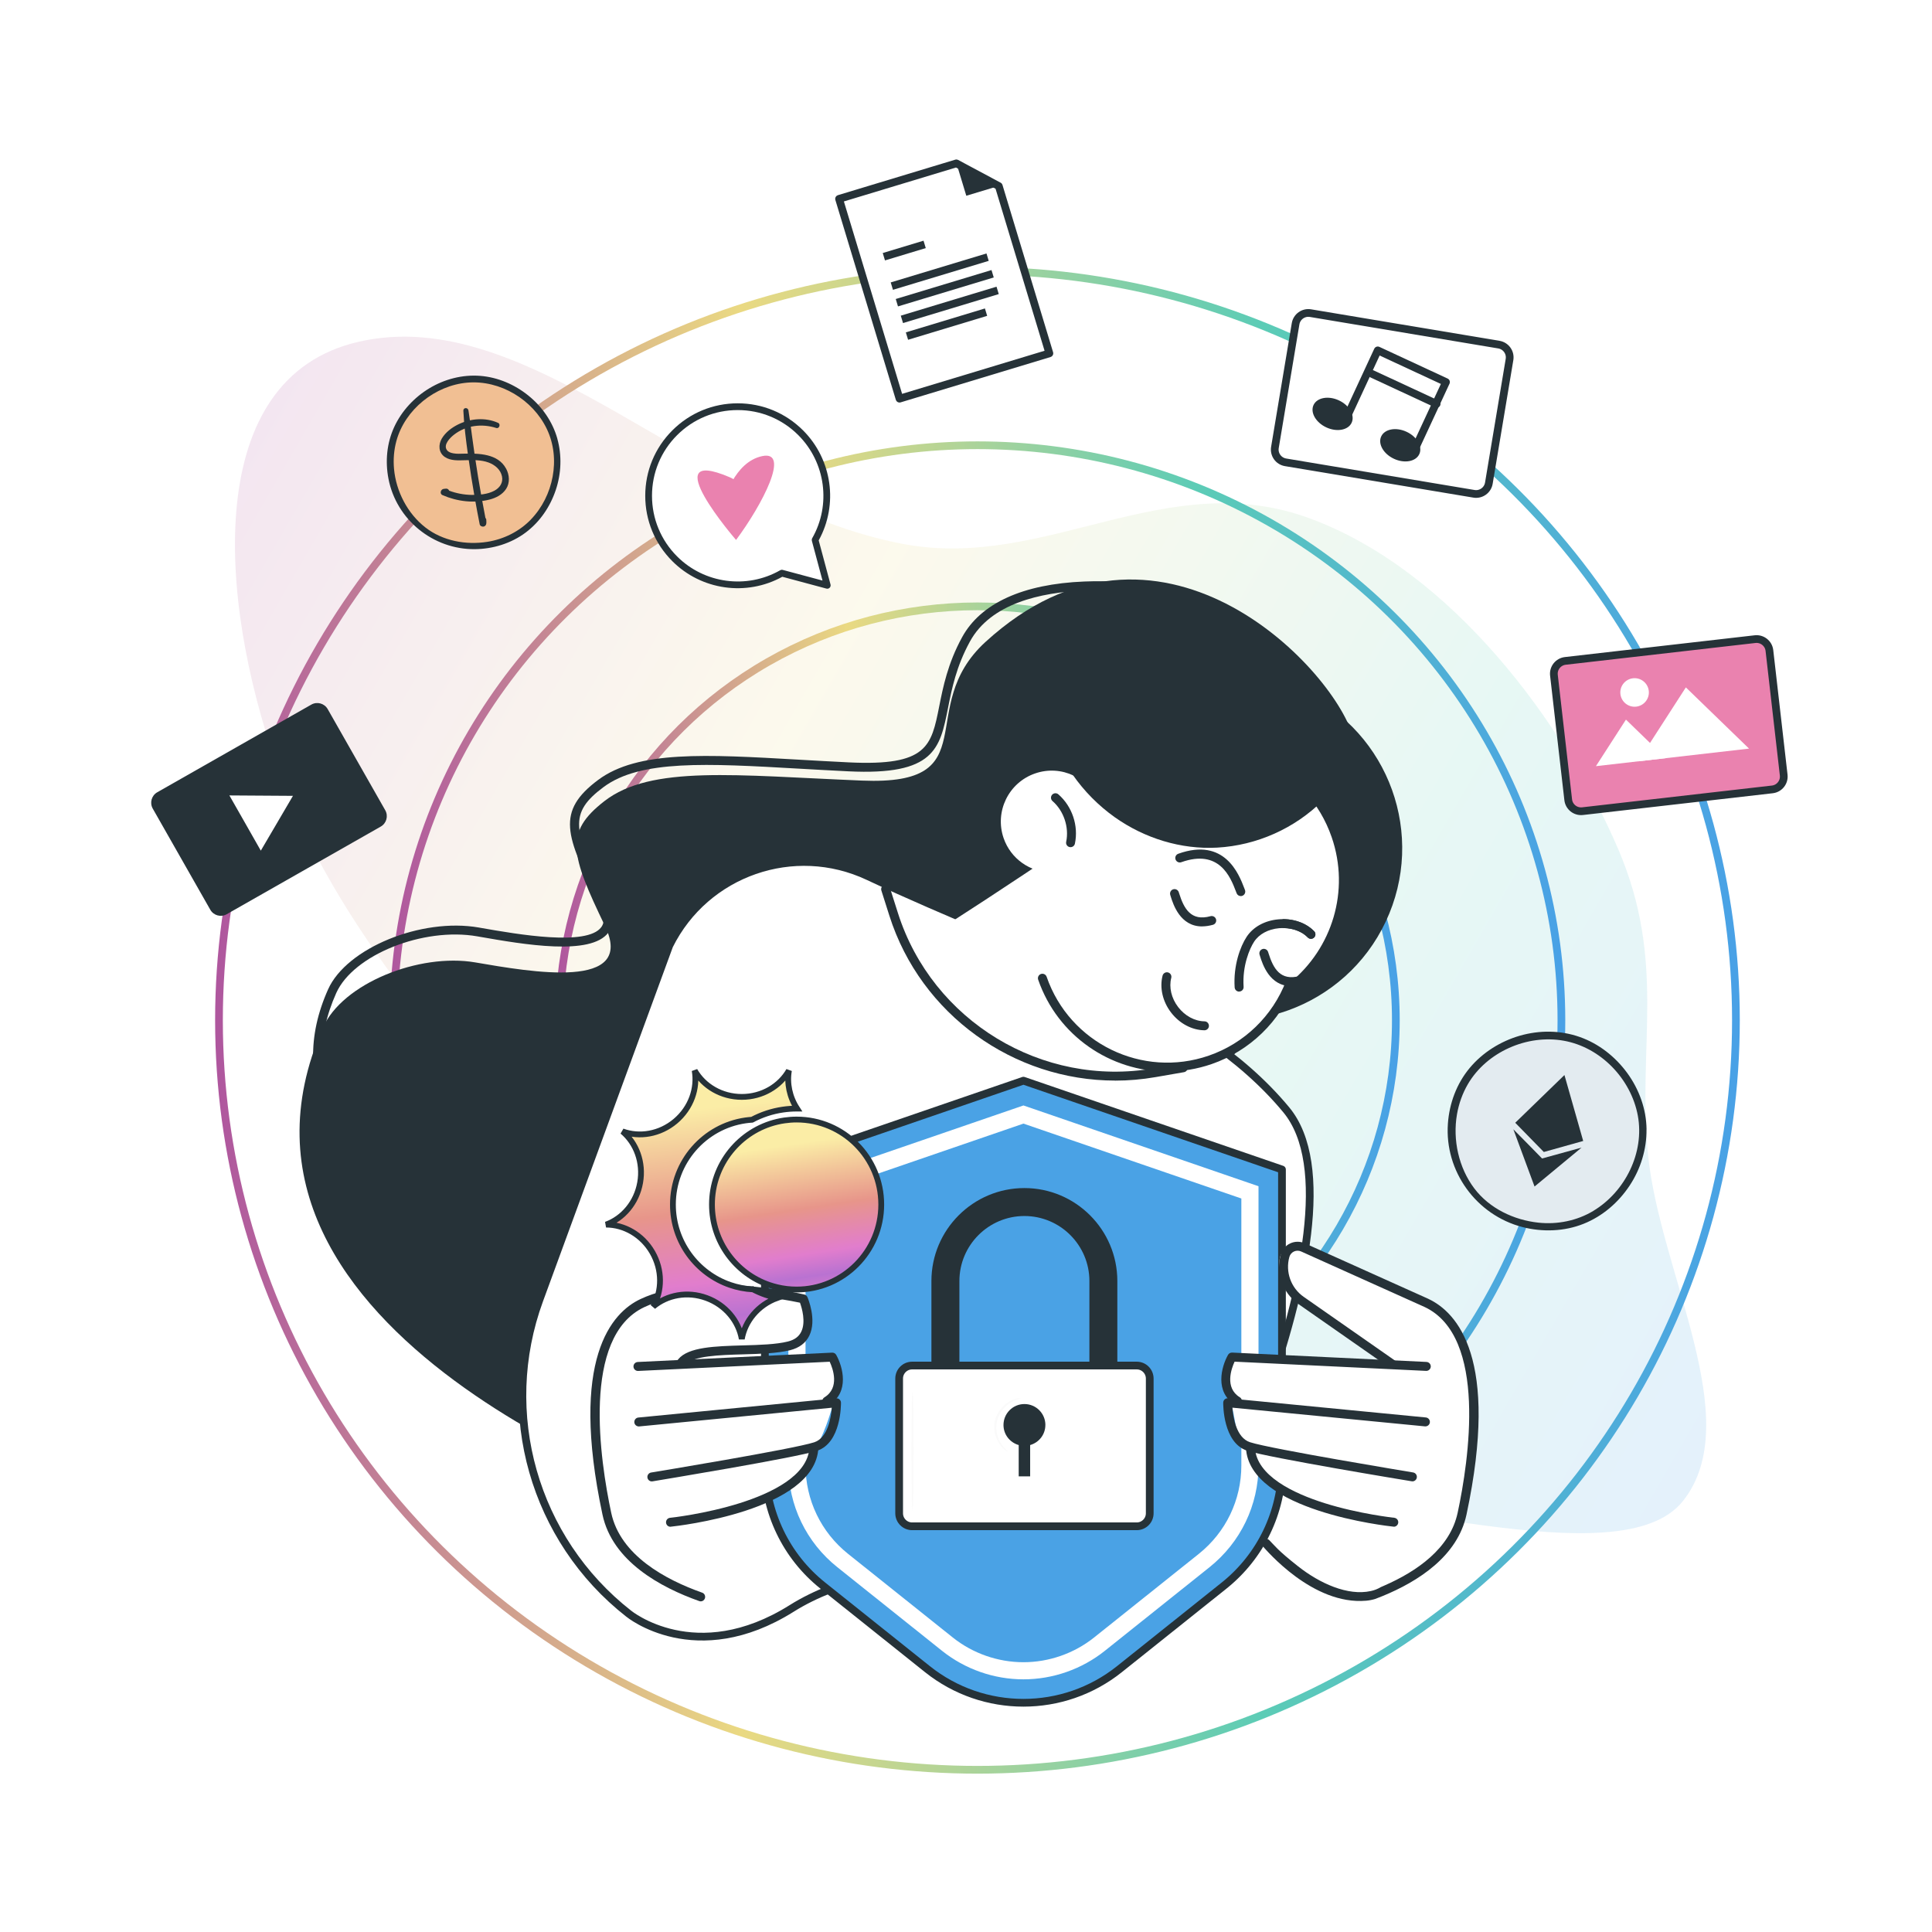 <svg width="250" height="250" viewBox="0 0 250 250" fill="none" xmlns="http://www.w3.org/2000/svg">
<g clip-path="url(#clip0_2631_1110)">
<g filter="url(#filter0_f_2631_1110)">
<path d="M213.257 149.443C211.849 135.349 215.689 124.496 209.359 109.79C202.355 93.522 187.903 73.936 169.604 67.121C150.966 60.18 135.399 73.828 116.99 70.41C90.351 65.465 68.737 39.035 46.342 44.24C26.187 48.924 28.2 77.392 35.781 98.939C42.73 118.701 55.867 132.582 70.274 151.326C83.899 169.048 96.409 194.752 117.123 204.753C138.358 215.007 141.484 196.138 160.664 194.131C176.18 192.51 209.706 204.418 217.779 194.226C226.044 183.794 214.776 164.671 213.257 149.443Z" fill="url(#paint0_linear_2631_1110)" fill-opacity="0.15"/>
</g>
<ellipse cx="126.482" cy="132.021" rx="98.146" ry="96.988" stroke="url(#paint1_linear_2631_1110)"/>
<ellipse cx="126.482" cy="132.021" rx="75.564" ry="74.406" stroke="url(#paint2_linear_2631_1110)"/>
<ellipse cx="126.482" cy="132.021" rx="54.139" ry="53.56" stroke="url(#paint3_linear_2631_1110)"/>
<path d="M175.062 95.241C172.364 86.115 149.782 62.722 127.524 83.064C118.184 91.599 127.894 101.674 111.56 101.008C95.225 100.342 84.253 98.97 78.208 103.666C72.985 107.719 73.824 110.55 78.289 119.832C82.313 128.199 68.735 125.773 61.491 124.534C54.242 123.295 44.305 127.25 41.781 132.988C24.224 172.877 88.937 194.354 88.937 194.354C88.937 194.354 186.753 134.789 175.068 95.241H175.062Z" fill="#263238"/>
<path d="M123.268 178.807C123.268 178.807 123.216 178.807 123.187 178.807C123.019 178.784 106.314 176.485 88.196 171.274C63.767 164.244 48.533 155.553 42.91 145.431C39.876 139.971 39.726 134.111 42.459 128.014C44.85 122.681 54.514 118.721 61.972 120.023L62.233 120.07C67.027 120.909 75.961 122.467 77.803 119.977C78.335 119.259 78.225 118.136 77.467 116.648C73.153 108.136 71.943 104.986 77.409 100.915C82.528 97.105 91.294 97.609 103.425 98.304C105.457 98.42 107.6 98.541 109.841 98.651C119.997 99.144 120.512 96.555 121.537 91.39C122.029 88.924 122.637 85.849 124.496 82.456C126.905 78.055 132.371 75.565 140.315 75.247C146.221 75.01 151.346 76.023 151.56 76.069C151.873 76.133 152.075 76.44 152.012 76.752C151.948 77.065 151.647 77.273 151.328 77.204C151.126 77.163 130.871 73.209 125.509 83.012C123.737 86.254 123.17 89.103 122.672 91.616C121.63 96.88 120.935 100.354 109.783 99.809C107.536 99.699 105.394 99.578 103.355 99.462C91.468 98.785 82.875 98.292 78.098 101.848C73.564 105.223 74.085 107.406 78.498 116.127C79.465 118.037 79.546 119.566 78.729 120.666C76.459 123.729 67.774 122.212 62.03 121.21L61.769 121.164C54.757 119.937 45.719 123.567 43.513 128.489C40.936 134.239 41.075 139.751 43.924 144.87C57.004 168.402 122.684 177.573 123.344 177.66C123.662 177.701 123.882 177.996 123.842 178.315C123.801 178.604 123.552 178.818 123.268 178.818V178.807Z" fill="#263238"/>
<path d="M152.081 208.123C152.081 208.123 178.199 157.788 166.435 143.602C154.671 129.415 133.419 123.301 112.342 113.394C102.753 108.889 91.323 112.867 86.604 122.351L69.789 168.234C64.439 182.831 69.106 199.212 81.347 208.801C81.347 208.801 90.003 215.94 102.452 208.123C114.901 200.306 136.904 202.084 136.904 202.084L152.081 208.123Z" fill="white" stroke="#263238"/>
<path d="M114.601 115.055L115.637 118.321C120.188 132.629 134.612 141.378 149.406 138.807L153.106 138.164L114.595 115.055H114.601Z" fill="white"/>
<path d="M144.304 139.826C131.2 139.826 119.168 131.326 115.086 118.495L114.05 115.235C113.951 114.928 114.119 114.604 114.426 114.505C114.727 114.407 115.057 114.575 115.155 114.882L116.192 118.147C120.633 132.114 134.872 140.753 149.313 138.24L153.013 137.597C153.331 137.545 153.626 137.753 153.684 138.066C153.736 138.379 153.528 138.68 153.215 138.738L149.515 139.38C147.772 139.682 146.029 139.832 144.31 139.832L144.304 139.826Z" fill="#263238"/>
<path d="M130.396 131.164C141.537 124.088 152.874 116.949 153.28 116.74L151.757 100.099C151.757 100.099 134.895 111.743 122.852 119.456L130.391 131.164H130.396Z" fill="white"/>
<path d="M179.318 119.248C184.563 108.102 179.779 94.815 168.633 89.57C157.487 84.325 144.2 89.109 138.955 100.255C133.71 111.401 138.494 124.688 149.64 129.933C160.786 135.178 174.073 130.394 179.318 119.248Z" fill="#263238"/>
<path d="M142.272 104.037C144.264 101.222 147.101 98.97 150.604 97.76C159.516 94.679 169.238 99.41 172.318 108.327C174.721 115.287 172.353 122.722 166.962 127.123C165.219 131.662 161.56 135.437 156.603 137.146C147.692 140.226 137.97 135.495 134.89 126.578C133.262 121.871 133.83 116.943 136.03 112.89C133.326 112.861 130.807 111.164 129.869 108.46C128.682 105.021 130.506 101.269 133.946 100.082C137.345 98.906 141.039 100.678 142.272 104.037Z" fill="white"/>
<path d="M151.044 138.663C143.725 138.663 136.864 134.071 134.339 126.769C134.235 126.468 134.397 126.138 134.698 126.034C134.999 125.93 135.33 126.092 135.434 126.393C138.404 134.991 147.813 139.572 156.412 136.601C161.021 135.009 164.669 131.477 166.424 126.914C166.539 126.613 166.875 126.468 167.17 126.578C167.472 126.694 167.616 127.03 167.501 127.325C165.624 132.206 161.722 135.987 156.788 137.69C154.889 138.344 152.949 138.657 151.039 138.657L151.044 138.663Z" fill="#263238"/>
<path d="M138.532 109.624C138.491 109.624 138.451 109.624 138.41 109.612C138.097 109.548 137.895 109.242 137.964 108.929C138.358 107.047 137.652 104.928 136.198 103.66C135.955 103.451 135.932 103.081 136.14 102.843C136.349 102.606 136.719 102.577 136.957 102.791C138.74 104.349 139.58 106.85 139.093 109.166C139.035 109.438 138.798 109.624 138.526 109.624H138.532Z" fill="#263238"/>
<path d="M155.85 133.318H155.844C154.229 133.295 152.619 132.438 151.53 131.013C150.442 129.595 150.037 127.811 150.436 126.248C150.517 125.941 150.83 125.75 151.142 125.831C151.449 125.912 151.64 126.225 151.559 126.537C151.247 127.759 151.577 129.172 152.451 130.313C153.325 131.453 154.599 132.142 155.862 132.16C156.18 132.16 156.435 132.426 156.435 132.745C156.435 133.063 156.174 133.318 155.856 133.318H155.85Z" fill="#263238"/>
<path d="M160.558 115.953C160.326 115.953 160.106 115.814 160.02 115.588L159.921 115.333C159.232 113.538 157.802 109.809 152.857 111.57C152.556 111.68 152.226 111.517 152.116 111.216C152.006 110.915 152.168 110.585 152.469 110.475C158.473 108.327 160.315 113.116 161.004 114.916L161.097 115.16C161.212 115.455 161.068 115.791 160.772 115.912C160.703 115.941 160.633 115.953 160.558 115.953Z" fill="#263238"/>
<path d="M160.343 128.315C160.042 128.315 159.788 128.078 159.764 127.777C159.579 124.962 160.482 122.49 161.316 121.222C162.156 119.948 163.644 119.126 165.404 118.964C167.228 118.796 168.965 119.375 170.054 120.504C170.274 120.735 170.268 121.1 170.036 121.32C169.805 121.54 169.44 121.535 169.22 121.303C168.386 120.434 166.962 119.971 165.508 120.11C164.101 120.238 162.926 120.874 162.283 121.853C161.693 122.751 160.743 124.986 160.922 127.69C160.946 128.008 160.702 128.286 160.384 128.303C160.372 128.303 160.361 128.303 160.343 128.303V128.315Z" fill="#263238"/>
<path d="M169.637 121.483C169.487 121.483 169.336 121.425 169.22 121.303C168.508 120.562 167.385 120.122 166.14 120.093C165.821 120.087 165.566 119.821 165.572 119.502C165.578 119.184 165.839 118.923 166.163 118.935C167.709 118.97 169.128 119.543 170.054 120.504C170.274 120.736 170.268 121.101 170.037 121.321C169.927 121.431 169.782 121.483 169.637 121.483Z" fill="#263238"/>
<path d="M167.107 127.609C164.264 127.609 163.366 124.742 163.042 123.712L162.99 123.538C162.892 123.231 163.06 122.907 163.361 122.808C163.668 122.71 163.992 122.878 164.09 123.179L164.148 123.359C164.756 125.293 165.665 126.989 168.201 126.283C168.508 126.202 168.827 126.375 168.914 126.688C169 126.995 168.821 127.313 168.508 127.4C167.999 127.539 167.53 127.603 167.113 127.603L167.107 127.609Z" fill="#263238"/>
<path d="M155.549 119.879C152.706 119.879 151.808 117.012 151.484 115.982L151.432 115.808C151.334 115.501 151.502 115.177 151.803 115.078C152.11 114.98 152.434 115.148 152.532 115.449L152.59 115.629C153.198 117.563 154.113 119.259 156.643 118.553C156.95 118.472 157.269 118.651 157.356 118.958C157.442 119.265 157.263 119.583 156.95 119.67C156.441 119.809 155.972 119.873 155.555 119.873L155.549 119.879Z" fill="#263238"/>
<path d="M146.366 94.824C143.824 96.277 141.363 97.887 138.971 99.566C138.769 99.711 138.641 100.012 138.803 100.243C140.292 102.386 142.139 104.245 144.252 105.75C148.126 108.489 152.833 109.936 157.506 109.682C162.619 109.392 167.541 107.209 171.177 103.573C171.594 103.162 171.015 102.542 170.581 102.809C170.656 100.504 169.098 98.356 167.402 96.914C165.514 95.31 163.262 94.279 160.992 93.388C158.543 92.415 156.157 91.668 153.517 92.056C150.952 92.421 148.583 93.561 146.36 94.824H146.366Z" fill="#263238"/>
<path d="M123.753 21.14L129.242 24.078L135.789 45.721L116.398 51.587L108.575 25.733L123.753 21.14Z" fill="white" stroke="#263238" stroke-linecap="round" stroke-linejoin="round"/>
<path d="M114.372 33.219L119.648 31.624" stroke="#263238"/>
<path d="M115.403 37.023L127.795 33.276" stroke="#263238"/>
<path d="M116.054 39.17L128.445 35.424" stroke="#263238"/>
<path d="M116.706 41.325L129.094 37.576" stroke="#263238"/>
<path d="M117.361 43.488L127.594 40.392" stroke="#263238"/>
<path d="M123.768 21.136L125.039 25.331L129.234 24.064" fill="#263238"/>
<path d="M40.286 91.175L20.35 102.519C19.604 102.943 19.344 103.891 19.768 104.636L27.213 117.722C27.638 118.467 28.586 118.727 29.331 118.303L49.267 106.96C50.012 106.536 50.273 105.588 49.849 104.842L42.403 91.757C41.979 91.012 41.031 90.751 40.286 91.175Z" fill="#263238"/>
<path d="M37.908 102.982L35.829 106.528L33.749 110.074L31.718 106.501L29.682 102.928L33.798 102.955L37.908 102.982Z" fill="white"/>
<path d="M227.108 82.704L202.55 85.52C201.632 85.626 200.973 86.455 201.078 87.373L202.926 103.492C203.032 104.41 203.861 105.069 204.78 104.964L229.338 102.148C230.256 102.043 230.915 101.213 230.809 100.295L228.961 84.176C228.856 83.258 228.026 82.599 227.108 82.704Z" fill="#EA82AF" stroke="#263238"/>
<path d="M210.397 93.118L206.513 99.141L215.544 98.106L210.397 93.118Z" fill="white"/>
<path d="M218.149 88.948L211.978 98.515L226.325 96.87L218.149 88.948Z" fill="white"/>
<path d="M213.351 89.394C213.467 90.406 212.738 91.323 211.726 91.439C210.713 91.555 209.796 90.827 209.68 89.814C209.564 88.802 210.293 87.885 211.305 87.769C212.318 87.653 213.234 88.381 213.351 89.394Z" fill="white"/>
<path d="M193.956 44.595L169.576 40.52C168.664 40.368 167.802 40.983 167.649 41.895L164.975 57.897C164.822 58.809 165.438 59.671 166.349 59.824L190.73 63.898C191.642 64.051 192.504 63.435 192.657 62.524L195.331 46.521C195.483 45.61 194.868 44.747 193.956 44.595Z" fill="white" stroke="#263238" stroke-linecap="round" stroke-linejoin="round"/>
<path d="M174.901 54.702C174.453 55.666 172.987 55.937 171.625 55.304C170.263 54.672 169.523 53.374 169.971 52.41C170.42 51.446 171.886 51.174 173.248 51.807C174.61 52.44 175.35 53.737 174.901 54.702Z" fill="#263238"/>
<path d="M183.657 58.765C183.208 59.729 181.742 60.001 180.38 59.368C179.018 58.736 178.278 57.438 178.727 56.474C179.176 55.51 180.642 55.238 182.004 55.871C183.366 56.503 184.106 57.801 183.657 58.765Z" fill="#263238"/>
<path d="M174.076 54.411L178.281 45.339L187.112 49.439L182.901 58.51" stroke="#263238" stroke-linecap="round" stroke-linejoin="round"/>
<path d="M177.548 48.386L185.899 52.265" stroke="#263238" stroke-linecap="round" stroke-linejoin="round"/>
<path d="M107.048 75.739L105.484 69.905L105.475 69.865C107.992 65.465 107.372 59.758 103.613 55.999C99.112 51.498 91.81 51.498 87.308 55.999C82.807 60.5 82.807 67.803 87.308 72.304C91.067 76.062 96.774 76.683 101.175 74.166L101.214 74.174L107.048 75.739Z" fill="white"/>
<path d="M107.049 76.176C107.009 76.176 106.974 76.172 106.935 76.163L101.232 74.633C96.587 77.194 90.761 76.377 86.999 72.615C84.739 70.355 83.494 67.349 83.494 64.154C83.494 60.959 84.739 57.953 86.999 55.694C89.258 53.434 92.265 52.189 95.459 52.189C98.654 52.189 101.66 53.434 103.92 55.694C107.682 59.456 108.5 65.286 105.939 69.927L107.468 75.63C107.508 75.783 107.468 75.94 107.355 76.054C107.272 76.137 107.158 76.18 107.044 76.18L107.049 76.176ZM95.459 53.063C92.496 53.063 89.713 54.216 87.615 56.31C85.522 58.403 84.368 61.191 84.368 64.154C84.368 67.117 85.522 69.901 87.615 71.998C91.142 75.525 96.626 76.263 100.957 73.79C101.057 73.733 101.175 73.716 101.289 73.746L106.432 75.123L105.065 70.019C105.034 69.909 105.038 69.752 105.095 69.652C107.569 65.325 106.83 59.836 103.304 56.31C101.21 54.216 98.422 53.063 95.459 53.063Z" fill="#263238"/>
<path d="M95.245 69.87C95.245 69.87 84.634 57.599 94.371 61.733C97.57 63.087 93.694 64.831 93.694 64.831C93.694 64.831 94.952 59.792 98.636 59.019C102.316 58.245 98.636 65.316 95.245 69.87Z" fill="#EA82AF"/>
<path d="M59.539 49.148C56.811 49.778 48.8 53.962 50.652 61.736C52.505 69.51 58.613 71.731 63.98 70.25C69.348 68.77 72.867 63.216 71.941 57.663C71.014 52.109 64.352 48.036 59.539 49.148Z" fill="#F1BF93"/>
<path d="M72.118 56.753C71.501 54.562 70.134 52.604 68.366 51.183C66.594 49.753 64.407 48.81 62.128 48.636C59.822 48.459 57.526 49.059 55.55 50.248C53.605 51.424 51.972 53.175 51.016 55.243C50.048 57.341 49.832 59.697 50.267 61.952C51.287 67.251 56.045 71.109 61.438 71.062C63.777 71.041 66.15 70.318 68.028 68.905C69.864 67.526 71.188 65.576 71.915 63.411C72.634 61.275 72.723 58.927 72.114 56.757L72.118 56.753ZM68.696 67.226C67.195 68.782 65.177 69.781 63.045 70.115C60.3 70.546 57.289 70.001 55.047 68.254C52.733 66.452 51.249 63.58 50.986 60.67C50.877 59.465 50.974 58.238 51.291 57.066C52.404 52.989 56.303 49.867 60.491 49.512C64.716 49.152 68.946 51.711 70.765 55.518C72.596 59.355 71.615 64.198 68.696 67.222V67.226Z" fill="#263238"/>
<path d="M65.481 60.632C64.437 58.687 61.928 58.657 60.017 58.703C59.572 58.716 59.124 58.741 58.684 58.665C58.371 58.61 58.024 58.509 57.83 58.238C57.331 57.549 58.236 56.652 58.731 56.263C60.296 55.036 62.351 54.782 64.221 55.383C64.602 55.506 64.817 54.88 64.454 54.719C62.8 53.975 60.837 54.144 59.234 54.947C58.43 55.353 57.648 55.95 57.178 56.732C56.696 57.54 56.739 58.577 57.563 59.135C58.312 59.642 59.297 59.575 60.156 59.553C61.18 59.528 62.246 59.49 63.223 59.85C64.043 60.154 64.771 60.755 64.957 61.643C65.126 62.459 64.674 63.119 63.976 63.496C63.1 63.969 61.992 64.054 61.019 64.041C60.033 64.024 59.048 63.838 58.126 63.496C58.058 63.335 57.898 63.212 57.716 63.229C57.618 63.238 57.525 63.246 57.428 63.259C57.03 63.297 56.849 63.889 57.259 64.067C59.145 64.891 61.34 65.158 63.35 64.642C64.191 64.426 65.012 64.003 65.494 63.259C66.01 62.459 65.921 61.444 65.486 60.632H65.481Z" fill="#263238"/>
<path d="M62.927 67.234C62.914 67.15 62.872 67.074 62.812 67.015C62.123 63.466 61.539 59.896 61.066 56.313C60.926 55.243 60.791 54.173 60.617 53.107C60.55 52.697 59.941 52.71 59.958 53.145C60.046 55.066 60.3 56.986 60.562 58.889C60.829 60.797 61.129 62.705 61.463 64.599C61.654 65.682 61.857 66.765 62.072 67.844C62.115 68.059 62.381 68.178 62.576 68.14C62.804 68.093 62.927 67.907 62.935 67.683C62.939 67.531 62.939 67.387 62.922 67.239L62.927 67.234Z" fill="#263238"/>
<path d="M201.405 133.985C198.201 133.873 188.102 136.126 187.847 145.272C187.592 154.419 193.689 158.685 200.063 158.638C206.438 158.591 211.976 153.492 212.597 147.076C213.218 140.66 207.058 134.181 201.405 133.985Z" fill="#E3EBF0"/>
<path d="M213.063 146.123C213.03 143.517 212.099 140.946 210.565 138.85C209.029 136.744 206.89 135.053 204.42 134.186C201.923 133.306 199.205 133.29 196.668 134.019C194.168 134.743 191.844 136.195 190.174 138.2C188.481 140.233 187.544 142.774 187.358 145.397C186.915 151.56 191.034 157.236 197.012 158.783C199.605 159.452 202.444 159.356 204.939 158.35C207.378 157.369 209.42 155.605 210.866 153.425C212.294 151.276 213.088 148.706 213.058 146.126L213.063 146.123ZM206.176 156.691C204.054 157.967 201.527 158.473 199.07 158.211C195.907 157.875 192.738 156.379 190.776 153.783C188.751 151.105 187.96 147.488 188.533 144.192C188.768 142.827 189.239 141.499 189.937 140.297C192.376 136.117 197.614 133.821 202.35 134.669C207.13 135.523 211.049 139.607 211.933 144.356C212.821 149.141 210.301 154.206 206.177 156.686L206.176 156.691Z" fill="#263238"/>
<path d="M204.65 148.5C204.631 148.493 199.605 149.902 199.542 149.908C199.532 149.897 195.85 146.135 195.828 146.132C195.835 146.151 198.567 153.535 198.57 153.536C198.573 153.537 204.65 148.5 204.65 148.5Z" fill="#263238"/>
<path d="M202.438 139.109L196.071 145.285L199.77 149.068L204.865 147.641L202.438 139.109Z" fill="#263238"/>
<path d="M160.935 194.556C160.935 198.963 169.523 207.778 176.858 206.426L178.016 192.53L164.119 189.635C160.355 190.503 160.934 189.635 160.935 194.556Z" fill="white"/>
<path d="M98.978 151.334V189.612C98.978 195.667 101.731 201.396 106.466 205.17L120.004 215.983C127.27 221.789 137.594 221.789 144.86 215.983L158.399 205.17C163.128 201.39 165.887 195.662 165.887 189.612V151.334L132.432 139.838L98.978 151.334Z" fill="#4AA2E5" stroke="#263238" stroke-linejoin="round"/>
<path d="M132.433 217.305C128.619 217.305 124.878 215.995 121.897 213.613L108.359 202.8C104.324 199.581 102.014 194.774 102.014 189.612V153.498L132.433 143.046L162.851 153.498V189.612C162.851 194.774 160.536 199.581 156.506 202.8L142.968 213.613C139.987 215.995 136.246 217.305 132.433 217.305ZM104.235 155.086V189.617C104.235 194.102 106.244 198.276 109.747 201.074L123.285 211.887C125.872 213.952 129.124 215.09 132.433 215.09C135.741 215.09 138.994 213.952 141.58 211.887L155.119 201.074C158.621 198.276 160.63 194.102 160.63 189.617V155.086L132.433 145.394L104.235 155.086Z" fill="white"/>
<path d="M93.257 195.604V207.637C93.257 207.637 80.871 205.245 78.52 195.865C76.169 186.485 75.44 171.609 83.112 168.621C90.79 165.639 103.94 168.071 103.94 168.071C103.94 168.071 106.331 173.613 101.82 174.041C76.499 176.45 96.621 176.45 96.621 176.45L107.593 175.581C107.593 175.581 108.595 179.206 107.663 182.2C106.725 185.193 103.934 194.742 93.251 195.604H93.257Z" fill="white"/>
<path d="M90.669 207.214C90.606 207.214 90.542 207.202 90.478 207.179C85.475 205.407 79.245 202.031 77.96 195.986C73.657 175.761 79.193 169.831 82.876 168.1C90.669 164.429 103.541 167.382 104.08 167.509C104.259 167.55 104.404 167.677 104.479 167.84C104.531 167.961 105.736 170.781 104.717 172.848C104.253 173.792 103.42 174.417 102.244 174.713C100.605 175.124 98.365 175.187 96.199 175.251C93.118 175.338 89.633 175.436 88.66 176.623C88.457 176.872 88.093 176.907 87.844 176.705C87.595 176.502 87.56 176.137 87.763 175.888C89.071 174.296 92.516 174.197 96.164 174.093C98.266 174.035 100.443 173.971 101.96 173.589C102.806 173.375 103.362 172.97 103.674 172.339C104.305 171.065 103.761 169.247 103.518 168.569C101.543 168.152 90.165 165.946 83.362 169.148C75.215 172.981 77.658 189.026 79.089 195.749C80.264 201.273 86.141 204.423 90.86 206.09C91.161 206.195 91.318 206.525 91.213 206.832C91.127 207.069 90.907 207.219 90.669 207.219V207.214Z" fill="#263238"/>
<path d="M106.98 181.893C106.783 181.893 106.598 181.794 106.488 181.615C106.32 181.343 106.407 180.984 106.679 180.816C108.694 179.583 107.773 177.087 107.362 176.207L82.58 177.4C82.261 177.417 81.989 177.168 81.972 176.849C81.954 176.531 82.203 176.259 82.522 176.241L107.675 175.031C107.895 175.02 108.098 175.136 108.208 175.327C109.059 176.844 109.968 180.15 107.281 181.8C107.189 181.858 107.084 181.887 106.98 181.887V181.893Z" fill="#263238"/>
<path d="M84.352 191.696C84.074 191.696 83.825 191.493 83.778 191.21C83.726 190.897 83.941 190.596 84.253 190.544C84.439 190.515 102.672 187.515 105.365 186.63C107.125 186.051 107.542 183.393 107.635 182.159L82.713 184.58C82.4 184.603 82.111 184.377 82.082 184.059C82.053 183.74 82.285 183.456 82.603 183.428L108.19 180.943C108.347 180.926 108.515 180.978 108.631 181.088C108.752 181.198 108.822 181.349 108.822 181.511C108.822 181.725 108.862 186.705 105.724 187.73C102.944 188.639 85.191 191.557 84.439 191.685C84.41 191.685 84.375 191.69 84.346 191.69L84.352 191.696Z" fill="#263238"/>
<path d="M86.76 197.562C86.465 197.562 86.216 197.342 86.187 197.041C86.152 196.722 86.384 196.438 86.702 196.404C86.749 196.404 91.248 195.917 95.73 194.504C99.736 193.242 104.548 190.972 104.739 187.313C104.757 186.994 105.029 186.74 105.347 186.763C105.666 186.78 105.915 187.052 105.897 187.371C105.475 195.506 87.588 197.469 86.824 197.55C86.801 197.55 86.783 197.55 86.766 197.55L86.76 197.562Z" fill="#263238"/>
<path d="M144.589 185.465H140.968V165.764C140.968 161.126 137.194 157.352 132.557 157.352C127.92 157.352 124.146 161.126 124.146 165.764V185.465H120.525V165.764C120.525 159.131 125.921 153.735 132.554 153.735C139.187 153.735 144.583 159.131 144.583 165.764V185.465H144.589Z" fill="#263238"/>
<path d="M147.092 176.701H118.032C117.102 176.701 116.349 177.454 116.349 178.384V195.82C116.349 196.75 117.102 197.503 118.032 197.503H147.092C148.021 197.503 148.775 196.75 148.775 195.82V178.384C148.775 177.454 148.021 176.701 147.092 176.701Z" fill="white" stroke="#263238"/>
<path d="M135.273 184.394C135.273 182.896 134.059 181.683 132.562 181.683C131.064 181.683 129.851 182.896 129.851 184.394C129.851 185.634 130.688 186.665 131.82 186.989V191.041H133.301V186.989C134.436 186.665 135.27 185.634 135.27 184.394H135.273Z" fill="#263238"/>
<path d="M118.079 195.53C118.003 195.53 117.946 192.06 117.946 187.782C117.946 183.504 118.006 180.034 118.079 180.034C118.151 180.034 118.212 183.504 118.212 187.782C118.212 192.06 118.151 195.53 118.079 195.53Z" fill="#FAFAFA"/>
<path d="M130.437 187.867C130.437 187.867 130.31 187.823 130.119 187.687C129.928 187.551 129.673 187.316 129.421 186.974C128.914 186.311 128.453 185.106 128.755 183.806C129.07 182.508 130.023 181.639 130.771 181.274C131.15 181.083 131.483 180.988 131.715 180.95C131.947 180.912 132.077 180.915 132.08 180.932C132.091 180.985 131.567 181.034 130.863 181.442C130.171 181.833 129.308 182.67 129.015 183.869C128.737 185.069 129.134 186.207 129.577 186.867C130.023 187.548 130.469 187.826 130.437 187.867Z" fill="#FAFAFA"/>
<path d="M97.437 166.846C96.407 166.791 95.415 166.592 94.479 166.271C90.174 164.79 87.076 160.693 87.076 155.866C87.076 150.326 91.155 145.744 96.463 144.981C96.743 144.941 97.027 144.912 97.312 144.893C98.541 144.239 99.89 143.785 101.32 143.58C101.896 143.498 102.484 143.451 103.083 143.451C103.101 143.451 103.12 143.451 103.138 143.451C102.164 141.953 101.797 140.177 102.091 138.52C100.925 140.555 98.631 141.939 95.99 141.939C93.35 141.939 91.056 140.557 89.888 138.521C90.296 140.834 89.425 143.375 87.403 145.079C85.382 146.783 82.738 147.204 80.541 146.398C82.334 147.906 83.292 150.415 82.834 153.024C82.377 155.634 80.621 157.661 78.422 158.463C80.759 158.461 83.102 159.765 84.421 162.058C85.74 164.354 85.694 167.041 84.523 169.073C86.312 167.562 88.939 167.049 91.419 167.957C93.899 168.863 95.584 170.952 95.988 173.265C96.392 170.954 98.075 168.865 100.554 167.958C100.054 167.853 99.564 167.718 99.089 167.554C98.519 167.358 97.968 167.119 97.439 166.845L97.437 166.846Z" fill="url(#paint4_radial_2631_1110)" stroke="#263238" stroke-width="0.75"/>
<path d="M103.079 144.868C102.547 144.868 102.025 144.91 101.514 144.982C101.188 145.028 100.868 145.089 100.553 145.165C95.722 146.31 92.128 150.666 92.128 155.866C92.128 160.691 95.225 164.791 99.531 166.271C99.866 166.387 100.21 166.483 100.559 166.568C101.368 166.761 102.212 166.864 103.08 166.864C109.129 166.864 114.033 161.94 114.033 155.866C114.033 149.793 109.129 144.868 103.08 144.868H103.079Z" fill="url(#paint5_radial_2631_1110)" stroke="#263238" stroke-width="0.75"/>
<path d="M176.35 196.685L176.478 206.315C176.478 206.315 186.24 205.238 188.591 195.857C190.942 186.477 191.672 171.602 184 168.614C176.322 165.632 165.181 157.664 165.569 163.698C165.858 168.22 179.049 176.02 179.049 176.02L159.535 175.765C159.535 175.765 158.511 179.199 159.443 182.192C160.381 185.186 159.275 193.738 176.35 196.691V196.685Z" fill="white"/>
<path d="M160.132 181.879C160.028 181.879 159.924 181.85 159.831 181.792C157.144 180.142 158.048 176.836 158.905 175.319C159.015 175.128 159.212 175.018 159.437 175.023L184.59 176.234C184.909 176.251 185.158 176.523 185.141 176.842C185.123 177.16 184.851 177.409 184.533 177.392L159.756 176.199C159.35 177.079 158.43 179.575 160.433 180.808C160.705 180.976 160.792 181.335 160.624 181.607C160.514 181.787 160.323 181.885 160.132 181.885V181.879Z" fill="#263238"/>
<path d="M182.761 191.682C182.732 191.682 182.697 191.682 182.668 191.676C181.915 191.555 164.162 188.631 161.383 187.722C158.245 186.697 158.279 181.711 158.285 181.503C158.285 181.341 158.355 181.19 158.476 181.08C158.598 180.97 158.76 180.924 158.916 180.935L184.504 183.419C184.822 183.448 185.054 183.732 185.025 184.051C184.996 184.369 184.712 184.595 184.394 184.572L159.472 182.151C159.565 183.385 159.964 186.037 161.748 186.621C164.44 187.502 182.674 190.501 182.859 190.536C183.172 190.588 183.386 190.883 183.334 191.202C183.288 191.485 183.045 191.688 182.761 191.688V191.682Z" fill="#263238"/>
<path d="M180.358 197.547C180.358 197.547 180.318 197.547 180.3 197.547C179.542 197.466 161.65 195.509 161.227 187.368C161.21 187.05 161.453 186.777 161.777 186.76C162.09 186.731 162.368 186.986 162.385 187.31C162.576 190.975 167.394 193.245 171.406 194.508C175.888 195.915 180.376 196.395 180.416 196.401C180.735 196.436 180.966 196.719 180.931 197.038C180.902 197.333 180.648 197.559 180.358 197.559V197.547Z" fill="#263238"/>
<path d="M184.839 168.075L168.841 160.883C168.238 160.611 167.549 160.617 166.953 160.895C166.357 161.173 165.911 161.7 165.731 162.337C165.06 164.746 165.986 167.328 168.036 168.758L179.836 176.998C180.097 177.177 180.456 177.114 180.641 176.853C180.821 176.593 180.757 176.234 180.497 176.048L168.696 167.809C167.046 166.656 166.304 164.583 166.843 162.649C166.93 162.337 167.144 162.082 167.439 161.943C167.729 161.81 168.065 161.804 168.36 161.937L184.353 169.129C192.5 172.968 190.056 189.013 188.626 195.73C187.642 200.379 183.316 203.338 179.153 205.162C178.997 205.231 178.835 205.301 178.678 205.37C178.273 205.614 177.839 205.782 177.381 205.88C174.411 206.534 170.792 204.901 167.989 202.695C165.187 200.489 164.909 199.951 164.255 199.308C164.035 199.076 163.67 199.059 163.438 199.279C163.218 199.482 163.189 199.818 163.363 200.049H163.375C163.375 200.049 163.398 200.072 163.409 200.09C163.867 200.582 169.877 207.733 176.779 207.131C177.179 207.096 177.567 207.021 177.949 206.905C178.261 206.789 178.574 206.662 178.893 206.534C183.531 204.635 188.615 201.369 189.767 195.973C194.069 175.747 188.533 169.818 184.845 168.081L184.839 168.075Z" fill="#263238"/>
</g>
<defs>
<filter id="filter0_f_2631_1110" x="-19.595" y="-6.436" width="290.374" height="264.222" filterUnits="userSpaceOnUse" color-interpolation-filters="sRGB">
<feFlood flood-opacity="0" result="BackgroundImageFix"/>
<feBlend mode="normal" in="SourceGraphic" in2="BackgroundImageFix" result="shape"/>
<feGaussianBlur stdDeviation="25" result="effect1_foregroundBlur_2631_1110"/>
</filter>
<linearGradient id="paint0_linear_2631_1110" x1="62.341" y1="4.459" x2="261.209" y2="119.275" gradientUnits="userSpaceOnUse">
<stop stop-color="#AF579E"/>
<stop offset="0.344" stop-color="#EAD982"/>
<stop offset="0.688" stop-color="#5CCCB6"/>
<stop offset="1" stop-color="#49A1E6"/>
</linearGradient>
<linearGradient id="paint1_linear_2631_1110" x1="28.336" y1="35.033" x2="224.628" y2="35.033" gradientUnits="userSpaceOnUse">
<stop stop-color="#AF579E"/>
<stop offset="0.344" stop-color="#EAD982"/>
<stop offset="0.688" stop-color="#5CCCB6"/>
<stop offset="1" stop-color="#49A1E6"/>
</linearGradient>
<linearGradient id="paint2_linear_2631_1110" x1="50.918" y1="57.615" x2="202.046" y2="57.615" gradientUnits="userSpaceOnUse">
<stop stop-color="#AF579E"/>
<stop offset="0.344" stop-color="#EAD982"/>
<stop offset="0.688" stop-color="#5CCCB6"/>
<stop offset="1" stop-color="#49A1E6"/>
</linearGradient>
<linearGradient id="paint3_linear_2631_1110" x1="72.342" y1="78.46" x2="180.621" y2="78.46" gradientUnits="userSpaceOnUse">
<stop stop-color="#AF579E"/>
<stop offset="0.344" stop-color="#EAD982"/>
<stop offset="0.688" stop-color="#5CCCB6"/>
<stop offset="1" stop-color="#49A1E6"/>
</linearGradient>
<radialGradient id="paint4_radial_2631_1110" cx="0" cy="0" r="1" gradientUnits="userSpaceOnUse" gradientTransform="translate(93.517 170.416) rotate(-96.107) scale(27.133 140810)">
<stop stop-color="#B972D1"/>
<stop offset="0.17" stop-color="#E17DCD"/>
<stop offset="0.508" stop-color="#E7958A"/>
<stop offset="1" stop-color="#FBEDA6"/>
</radialGradient>
<radialGradient id="paint5_radial_2631_1110" cx="0" cy="0" r="1" gradientUnits="userSpaceOnUse" gradientTransform="translate(105.505 165.061) rotate(-98.518) scale(17.27 124121)">
<stop stop-color="#B972D1"/>
<stop offset="0.17" stop-color="#E17DCD"/>
<stop offset="0.508" stop-color="#E7958A"/>
<stop offset="1" stop-color="#FBEDA6"/>
</radialGradient>
<clipPath id="clip0_2631_1110">
<rect width="250" height="250" fill="white"/>
</clipPath>
</defs>
</svg>
